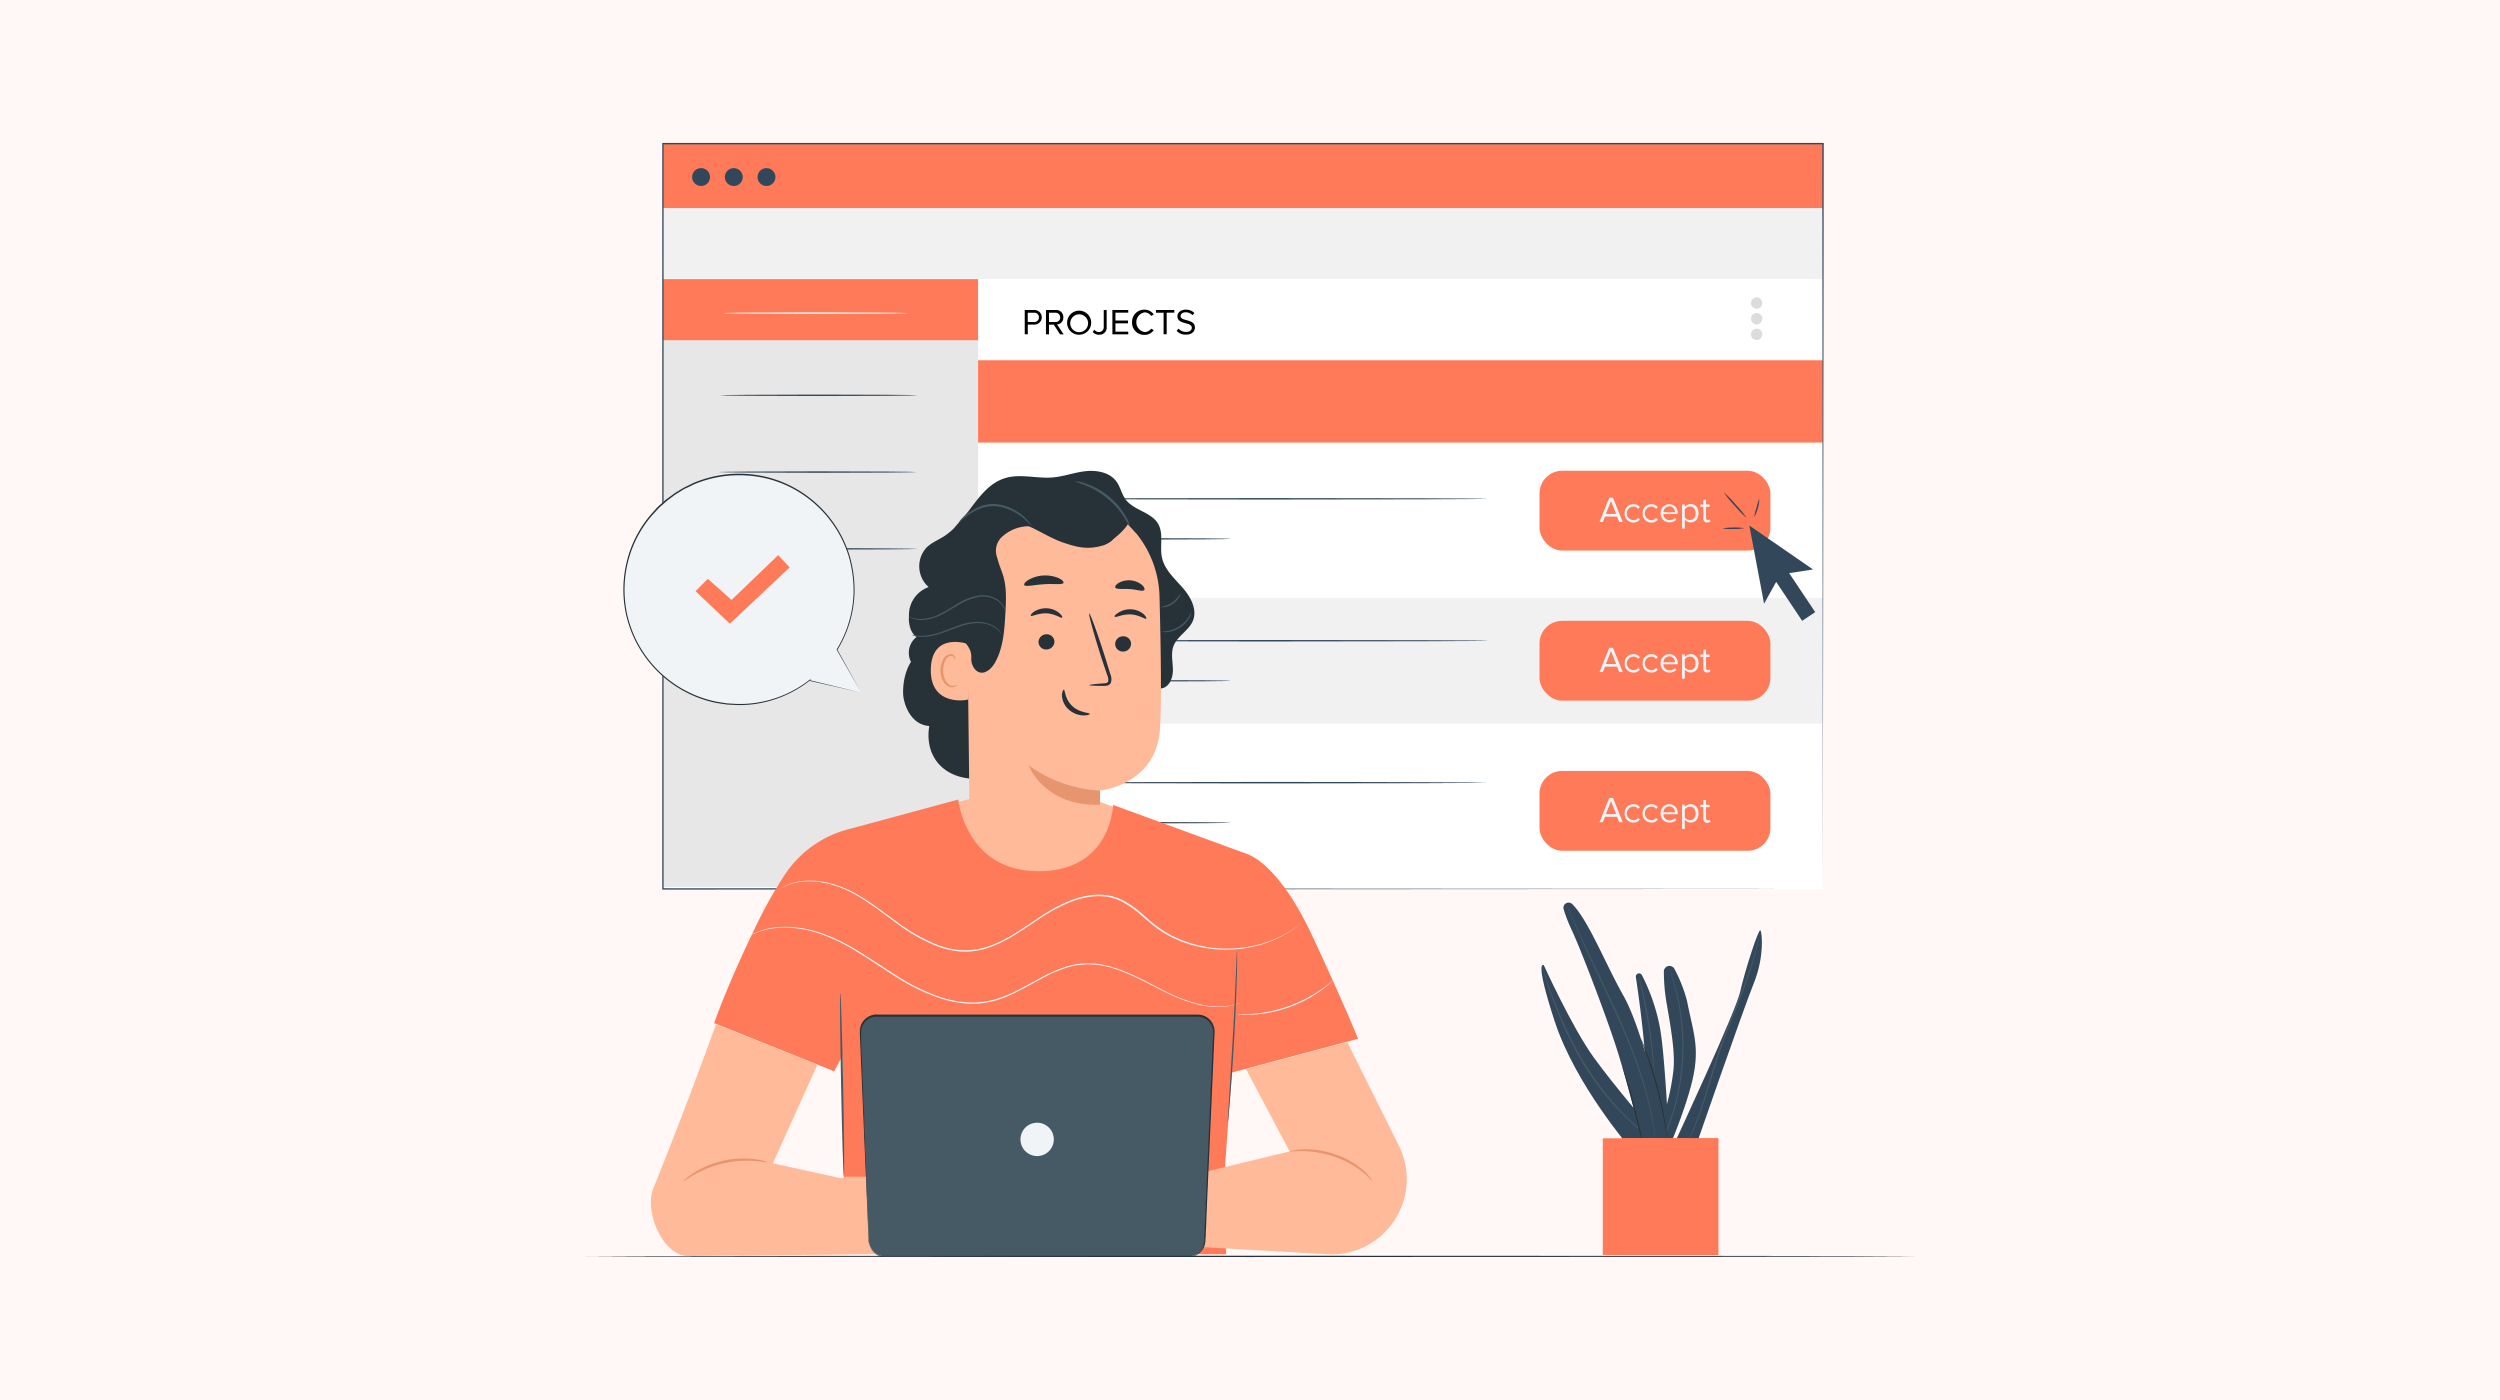<svg id="Layer_1" data-name="Layer 1" xmlns="http://www.w3.org/2000/svg" viewBox="0 0 750 420"><defs><style>.cls-1{fill:#fff8f6;}.cls-2{fill:#fff;}.cls-3{fill:#ff7a59;}.cls-4{fill:#f1f1f1;}.cls-5{fill:#e7e7e7;}.cls-6{fill:#33475b;}.cls-7{fill:#dcdcdc;}.cls-8{fill:#f1f4f6;}.cls-9{fill:#263238;}.cls-10{fill:#455a64;}.cls-11{fill:#ff725e;}.cls-12{fill:#ffba99;}.cls-13{fill:#e7956e;}</style></defs><title>7-reasons-why-hubspot-users-should-use-hubspot-project-management-tool</title><rect class="cls-1" width="750" height="420"/><rect class="cls-2" x="198.89" y="43.41" width="347.98" height="223.3"/><rect class="cls-3" x="293.41" y="108.08" width="253.44" height="24.69"/><rect class="cls-4" x="293.41" y="179.37" width="253.44" height="37.73"/><rect class="cls-5" x="198.89" y="78.7" width="94.53" height="187.37"/><rect class="cls-3" x="198.89" y="83.72" width="94.53" height="18.34"/><path class="cls-6" d="M275.14,118.59c0,.11-13.3.22-29.71.22s-29.72-.11-29.72-.22,13.31-.22,29.72-.22S275.14,118.46,275.14,118.59Z"/><path class="cls-6" d="M275.14,141.62c0,.12-13.3.22-29.71.22s-29.72-.1-29.72-.22,13.31-.22,29.72-.22S275.14,141.51,275.14,141.62Z"/><path class="cls-6" d="M275.14,164.66c0,.13-13.3.22-29.71.22s-29.72-.09-29.72-.22,13.31-.22,29.72-.22S275.14,164.58,275.14,164.66Z"/><path class="cls-6" d="M446.45,149.64c0,.13-29.89.22-66.77.22s-66.76-.09-66.76-.22,29.88-.22,66.76-.22S446.45,149.53,446.45,149.64Z"/><path class="cls-6" d="M369.29,161.66c0,.12-12.68.22-28.36.22s-28.37-.1-28.37-.22,12.67-.22,28.37-.22S369.29,161.53,369.29,161.66Z"/><rect class="cls-3" x="461.85" y="141.23" width="69.27" height="23.94" rx="6.79"/><path class="cls-6" d="M446.45,192.22c0,.13-29.89.22-66.77.22s-66.76-.09-66.76-.22,29.88-.22,66.76-.22S446.45,192.1,446.45,192.22Z"/><path class="cls-6" d="M369.29,204.24c0,.12-12.68.22-28.36.22s-28.37-.1-28.37-.22,12.67-.22,28.37-.22S369.29,204.12,369.29,204.24Z"/><rect class="cls-3" x="461.85" y="186.25" width="69.27" height="23.94" rx="6.79"/><path class="cls-6" d="M446.45,234.8c0,.12-29.89.23-66.77.23s-66.76-.11-66.76-.23,29.88-.22,66.76-.22S446.45,234.72,446.45,234.8Z"/><path class="cls-6" d="M369.29,246.82c0,.11-12.68.21-28.36.21s-28.37-.1-28.37-.21,12.67-.22,28.37-.22S369.29,246.7,369.29,246.82Z"/><rect class="cls-3" x="461.85" y="231.28" width="69.27" height="23.94" rx="6.79"/><rect class="cls-3" x="198.89" y="43.13" width="347.98" height="21.31"/><rect class="cls-4" x="198.89" y="62.42" width="347.98" height="21.31"/><path class="cls-2" d="M272.31,93.93c0,.13-12.4.22-27.68.22s-27.69-.09-27.69-.22,12.4-.22,27.69-.22S272.31,93.82,272.31,93.93Z"/><path class="cls-6" d="M213,53.11a2.68,2.68,0,1,1-2.69-2.67h0A2.66,2.66,0,0,1,213,53.08Z"/><path class="cls-6" d="M222.82,53.11a2.68,2.68,0,1,1-2.69-2.67h0A2.68,2.68,0,0,1,222.82,53.11Z"/><path class="cls-6" d="M232.63,53.11a2.68,2.68,0,1,1-2.69-2.67H230A2.68,2.68,0,0,1,232.63,53.11Z"/><polygon class="cls-6" points="524.8 157.66 529.22 181.11 532.85 174.57 540.65 186.25 544.56 183.63 536.75 171.94 543.91 170.84 524.8 157.66"/><path class="cls-6" d="M523.35,158.42a12.4,12.4,0,0,1-3.33.27,13.34,13.34,0,0,1-3.34-.18,25.68,25.68,0,0,1,6.67-.09Z"/><path class="cls-6" d="M524,155.4a33,33,0,0,1-3.6-3.69,33,33,0,0,1-3.27-4,29.89,29.89,0,0,1,3.6,3.69A28.54,28.54,0,0,1,524,155.4Z"/><path class="cls-6" d="M527.8,149.59a11.55,11.55,0,0,1-1.56,5.56,15.13,15.13,0,0,1,.71-2.8A14.69,14.69,0,0,1,527.8,149.59Z"/><path class="cls-7" d="M528.69,90.9A1.7,1.7,0,1,1,527,89.21h0A1.71,1.71,0,0,1,528.69,90.9Z"/><path class="cls-7" d="M528.69,95.6A1.7,1.7,0,1,1,527,93.91h0A1.71,1.71,0,0,1,528.69,95.6Z"/><path class="cls-7" d="M528.69,100.29A1.7,1.7,0,1,1,527,98.6h0A1.71,1.71,0,0,1,528.69,100.29Z"/><path class="cls-6" d="M546.86,266.72c0-1.42-.06-87.05-.17-223.59l.17.17h-348l.22-.22v223.6l-.2-.21,348,.21-348,.2h-.2v-224H547.12v.17C546.93,179.69,546.86,265.3,546.86,266.72Z"/><g id="freepik--speech-bubble--inject-247"><path class="cls-8" d="M258.38,207.79l-7.31-12.91a34.56,34.56,0,1,0-8.28,9.21h0Z"/><path class="cls-9" d="M258.38,207.79l-15.63-3.57h-.16l.1-.14h0l.16.16a35.09,35.09,0,0,1-7.1,4.28,34.63,34.63,0,0,1-9.46,2.71,32.25,32.25,0,0,1-5.47.27c-.94-.06-1.9-.07-2.87-.16L215,210.9A34.9,34.9,0,0,1,193.5,197a34.46,34.46,0,0,1-5.83-13.34,35.08,35.08,0,0,1,.41-15.36,34,34,0,0,1,7.4-14.19l1.4-1.56a13.72,13.72,0,0,1,1.53-1.43,15.6,15.6,0,0,1,1.56-1.37l1.69-1.23a14.71,14.71,0,0,1,1.69-1.14l1.76-1.06,1.83-.89a16.23,16.23,0,0,1,1.85-.85,35.28,35.28,0,0,1,15.48-2.37,33.92,33.92,0,0,1,14.19,4.22,35,35,0,0,1,16.39,20.17,37.39,37.39,0,0,1,1.51,11.23,34.71,34.71,0,0,1-1.69,9.69A35.55,35.55,0,0,1,251.2,195v-.11l7.23,13L251,194.94v-.11a34.31,34.31,0,0,0,5.07-17,37,37,0,0,0-1.52-11.12,34.7,34.7,0,0,0-16.26-19.91,33.65,33.65,0,0,0-14-4.13A34.83,34.83,0,0,0,208.94,145a15.81,15.81,0,0,0-1.82.85l-1.82.84-1.69,1.05a16,16,0,0,0-1.69,1.12l-1.63,1.23c-.56.4-1,.9-1.55,1.34a14.29,14.29,0,0,0-1.49,1.42l-1.47,1.58a33.63,33.63,0,0,0-7.35,14A34.83,34.83,0,0,0,188,183.6a34.14,34.14,0,0,0,5.75,13.18,34.55,34.55,0,0,0,21.31,13.75L218,211c1,.08,1.91.11,2.84.17a31.71,31.71,0,0,0,5.42-.26,34.55,34.55,0,0,0,9.4-2.64,35.4,35.4,0,0,0,7.07-4.23l.66-.5-.51.66h0l-.07-.18Z"/><polygon class="cls-3" points="208.66 177.35 212.35 173.65 219.47 179.98 233.46 166.53 236.89 170.22 218.95 187.11 208.66 177.35"/></g><g id="freepik--Plant--inject-247"><path class="cls-6" d="M489.29,344.69s-16.6-19.12-22.86-38.23-3.29-16.9-3.29-16.9,8.45,18.59,14.88,27.53,17.86,22.13,17.86,22.13Z"/><path class="cls-6" d="M492.56,292.52a1,1,0,0,0-1.3-.4,1,1,0,0,0-.5,1c1,6.71,3.2,22.46,3.11,32.68-.1,13.27,0,18.4,0,18.4h6.92s-1.24-27.44-2.79-35.8A57.64,57.64,0,0,0,492.56,292.52Z"/><path class="cls-6" d="M496.33,342A73.41,73.41,0,0,0,502,321.35c.57-4.88-.45-11.48-2-20.28a55.06,55.06,0,0,1-.84-9.76,1.7,1.7,0,0,1,1.84-1.53,1.68,1.68,0,0,1,1.25.75,43.9,43.9,0,0,1,3.86,9.76c1.69,8.7,3.57,13,2.12,21.31s-6.8,21-6.8,21Z"/><path class="cls-6" d="M502.55,342.55s18.24-39.18,19.5-45,5.56-19.21,6.07-18.45,1.26,7.83-2,15.92-17.32,48.71-17.32,48.71h-6.23"/><path class="cls-10" d="M494.37,340.8a4.59,4.59,0,0,1-.51-.35c-.32-.25-.85-.6-1.41-1.08a63.05,63.05,0,0,1-4.91-4.33,82.22,82.22,0,0,1-13.22-17,110.61,110.61,0,0,1-9-19.56c-.92-2.6-1.59-4.73-2-6.21-.22-.74-.38-1.32-.49-1.69a3.15,3.15,0,0,1-.13-.61,5.71,5.71,0,0,1,.21.58c.14.43.32,1,.56,1.69.47,1.47,1.18,3.59,2.13,6.17a118.25,118.25,0,0,0,9.11,19.44,86,86,0,0,0,13.08,17c1.95,1.93,3.62,3.38,4.8,4.4.58.5,1.06.85,1.37,1.13A3.25,3.25,0,0,1,494.37,340.8Z"/><path class="cls-10" d="M496.33,322a6.26,6.26,0,0,1-.16-1.14c-.09-.85-.21-1.87-.34-3.15-.29-2.65-.74-6.3-1.38-10.32s-1.37-7.6-1.93-10.24l-.66-3.08a7.5,7.5,0,0,1-.21-1.15A8,8,0,0,1,492,294c.2.72.47,1.77.78,3.06.63,2.6,1.39,6.21,2,10.24s1.06,7.69,1.28,10.36c.11,1.32.17,2.4.21,3.15A5.9,5.9,0,0,1,496.33,322Z"/><path class="cls-10" d="M500.6,290.21a2.41,2.41,0,0,1,.21.5c.15.36.32.85.55,1.45s.52,1.42.78,2.34.63,2,.89,3.13c.14.59.29,1.2.45,1.84s.27,1.32.4,2c.3,1.39.48,2.9.7,4.48a70.73,70.73,0,0,1,.44,10.39,74.57,74.57,0,0,1-1.17,10.33c-.34,1.56-.63,3.05-1,4.42-.19.68-.34,1.35-.54,2l-.59,1.8c-.34,1.16-.77,2.17-1.1,3.07a23.11,23.11,0,0,1-.95,2.27l-.65,1.42c-.07.16-.16.32-.25.48a2.47,2.47,0,0,1,.18-.52c.14-.36.34-.84.58-1.44a21,21,0,0,0,.85-2.29c.27-.9.72-1.91,1-3.07L502,333c.2-.64.34-1.3.53-2,.38-1.36.66-2.85,1-4.4a77.15,77.15,0,0,0,1.14-10.28,75.67,75.67,0,0,0-.41-10.32c-.21-1.58-.38-3.08-.66-4.47-.13-.69-.23-1.37-.38-2s-.28-1.26-.42-1.84c-.24-1.18-.58-2.21-.84-3.14s-.5-1.69-.72-2.35-.36-1.1-.48-1.47A2.4,2.4,0,0,1,500.6,290.21Z"/><path class="cls-10" d="M527.91,279.89a.54.54,0,0,1,0,.18l-.08.51c-.08.45-.18,1.11-.36,1.95-.35,1.69-.94,4.12-1.85,7.06S523.46,296,522,299.77s-3.18,7.93-4.8,12.32-2.91,8.68-4.1,12.58-2.3,7.38-3.38,10.27a68.24,68.24,0,0,1-2.88,6.7c-.37.77-.71,1.35-.92,1.75l-.25.44a.57.57,0,0,1-.11.16.36.36,0,0,1,.07-.17c.07-.11.13-.28.22-.47.2-.4.51-1,.85-1.78.73-1.56,1.69-3.84,2.75-6.76s2.14-6.38,3.3-10.29,2.43-8.19,4.08-12.59,3.34-8.54,4.83-12.32,2.76-7.22,3.7-10.14,1.57-5.33,2-7c.19-.84.32-1.49.43-1.92a4.7,4.7,0,0,1,.12-.51A.38.38,0,0,1,527.91,279.89Z"/><path class="cls-6" d="M471.69,271.24a1.58,1.58,0,0,0-2.22,0,1.59,1.59,0,0,0-.37,1.57,46.7,46.7,0,0,0,2.29,5.92c2.54,5.32,9.88,24.44,13.32,34.93s8.3,30.05,8.3,30.05l7.36-1.19s-6.76-32.17-13.31-43.76C481.77,289.47,476.49,276,471.69,271.24Z"/><path class="cls-9" d="M486.76,320.23a4.11,4.11,0,0,1,.38.89c.22.57.51,1.42.84,2.47.68,2.09,1.52,5.07,2.35,8.29s1.53,6.22,2,8.37c.21,1,.4,1.87.54,2.54a4.3,4.3,0,0,1,.16.94,4.76,4.76,0,0,1-.3-.9c-.19-.68-.4-1.52-.68-2.54L490,332c-.82-3.22-1.62-6.18-2.23-8.31l-.72-2.53A4.36,4.36,0,0,1,486.76,320.23Z"/><path class="cls-10" d="M496.71,343.15a.67.67,0,0,1,0-.2,1.66,1.66,0,0,0-.08-.58c-.08-.5-.15-1.27-.3-2.23-.27-1.93-.76-4.71-1.54-8.11a117.46,117.46,0,0,0-3.45-11.77c-1.51-4.35-3.38-9.06-5.55-13.94-4.33-9.74-8.66-18.38-11.5-24.76-1.43-3.19-2.53-5.79-3.28-7.61-.37-.9-.64-1.61-.84-2.09l-.2-.55c-.05-.12-.07-.19-.06-.19l.09.18.24.53.89,2.06c.78,1.79,1.93,4.38,3.38,7.55,2.9,6.35,7.26,15,11.61,24.73,2.14,4.87,4,9.61,5.52,14A108.35,108.35,0,0,1,495,332c.76,3.42,1.2,6.22,1.43,8.16.14,1,.18,1.69.23,2.24v.6A.3.3,0,0,0,496.71,343.15Z"/><path class="cls-9" d="M500.37,342.55a8.36,8.36,0,0,1-.24-1.23c-.15-.85-.35-2-.58-3.38-.5-2.85-1.28-6.77-2.4-11.05s-2.34-8.09-3.29-10.83l-1.19-3.23a7.27,7.27,0,0,1-.38-1.2,9.81,9.81,0,0,1,.53,1.14c.31.75.76,1.83,1.27,3.19a111,111,0,0,1,3.38,10.82c.95,3.66,1.71,7.37,2.29,11.1.21,1.44.37,2.61.44,3.38A7,7,0,0,1,500.37,342.55Z"/><rect class="cls-11" x="486.75" y="341.49" width="28.73" height="35"/><rect class="cls-3" x="486.75" y="341.49" width="28.73" height="35"/><rect class="cls-3" x="480.83" y="341.49" width="25.49" height="35"/></g><g id="freepik--Character--inject-247"><polygon class="cls-12" points="339.83 244.19 329.9 240.53 291.9 239.4 283.08 241.8 284.24 263.3 304.18 276.01 323.52 275.63 335.68 264.55 338.38 253.57 339.83 244.19"/><path class="cls-3" d="M227.12,277.11a128.53,128.53,0,0,1,8-14.2,32.81,32.81,0,0,1,20.47-14.41l31.88-8.64s2.17,21.5,24.09,21.5,22.37-19.88,22.37-19.88L374,256.15c1.27.49,9.83,3.46,19.78,24.81,9.48,20.3,13.63,30.67,13.63,30.67l-37.87,10.14-2.53,35,.84,19.52L252.54,376l.64-22.32-.52-36.83-2.41,4.55-36-14.45S217.78,296.34,227.12,277.11Z"/><path class="cls-10" d="M252.09,297.78c-.17,0-.06,12.36.23,27.6s.67,27.6.85,27.59.07-12.36-.23-27.6S252.26,297.77,252.09,297.78Z"/><path class="cls-8" d="M391,276.36l-.33.3-1,.84a15.09,15.09,0,0,1-1.69,1.29l-1.14.75-.63.41-.71.38a27.61,27.61,0,0,1-3.27,1.62,37.05,37.05,0,0,1-4.09,1.5,38.7,38.7,0,0,1-10.48,1.45,36.89,36.89,0,0,1-12.61-2.22c-.28-.1-.56-.18-.85-.29l-.8-.36-1.62-.73c-.54-.25-1.06-.58-1.59-.85a12.69,12.69,0,0,1-1.59-.93c-1-.72-2.07-1.38-3-2.2s-2-1.64-2.94-2.48a29.61,29.61,0,0,0-6.44-4.54,16.3,16.3,0,0,0-3.85-1.23,17.74,17.74,0,0,0-4.12-.17,25.73,25.73,0,0,0-8.21,2.18,50.12,50.12,0,0,0-7.71,4.22c-5,3.28-9.73,6.82-15.11,8.77A21.33,21.33,0,0,1,285,285a28,28,0,0,1-3.8-1.11,52.41,52.41,0,0,1-12.76-7.33c-3.73-2.73-7.12-5.35-10.48-7.36a32.68,32.68,0,0,0-9.64-4.13,22.6,22.6,0,0,0-7.9-.54,15.88,15.88,0,0,0-4.83,1.31,12.63,12.63,0,0,0-1.17.57l-.41.2a3,3,0,0,1,.38-.24,8.11,8.11,0,0,1,1.17-.61,15.52,15.52,0,0,1,4.85-1.4,22.68,22.68,0,0,1,8,.47,33,33,0,0,1,9.75,4.1c3.38,2,6.76,4.63,10.53,7.34a53,53,0,0,0,12.68,7.25,27.21,27.21,0,0,0,3.75,1.08,19.87,19.87,0,0,0,4,.47,21.47,21.47,0,0,0,8.05-1.39c5.29-1.92,10-5.43,15-8.72a50.31,50.31,0,0,1,7.77-4.3,26,26,0,0,1,8.34-2.21,18.17,18.17,0,0,1,4.23.19,16.07,16.07,0,0,1,4,1.27,29.22,29.22,0,0,1,6.53,4.61c1,.84,1.94,1.69,2.91,2.48s2,1.47,3,2.18c.5.36,1.05.61,1.57.93a14.74,14.74,0,0,0,1.57.84l1.6.72.8.36a7.55,7.55,0,0,0,.84.29,36.45,36.45,0,0,0,12.48,2.27,39.31,39.31,0,0,0,10.41-1.37,37.24,37.24,0,0,0,4.07-1.46,28.05,28.05,0,0,0,3.27-1.57l.71-.37.64-.41,1.12-.73a18.8,18.8,0,0,0,1.69-1.24l1-.81Z"/><path class="cls-8" d="M372.87,300.52a2.48,2.48,0,0,1-.37.17l-1.12.47a19.21,19.21,0,0,1-4.57.92,25.51,25.51,0,0,1-7.33-.71,47.51,47.51,0,0,1-9.16-3.38c-3.27-1.55-6.71-3.5-10.58-5.25s-8.17-3.38-12.93-3.43a21.66,21.66,0,0,0-7.14,1.1,42.15,42.15,0,0,0-6.95,3.06c-2.3,1.2-4.58,2.53-7,3.76a37.45,37.45,0,0,1-7.61,3.08,24.67,24.67,0,0,1-8.16.75,34,34,0,0,1-7.8-1.55A60,60,0,0,1,268.72,293c-4.05-2.54-7.78-5.14-11.4-7.34a58.27,58.27,0,0,0-10.51-5.25c-6.76-2.47-12.84-2.49-16.74-1.56a22.65,22.65,0,0,0-4.38,1.5l-1.07.56-.37.17.35-.22,1.06-.6a22,22,0,0,1,4.38-1.58c3.91-1,10-1,16.9,1.44a57.46,57.46,0,0,1,10.6,5.25c3.64,2.2,7.38,4.78,11.42,7.31a60.09,60.09,0,0,0,13.38,6.53,33.44,33.44,0,0,0,7.68,1.48,24.52,24.52,0,0,0,8-.75,37.41,37.41,0,0,0,7.5-3c2.38-1.22,4.67-2.53,7-3.76a44.48,44.48,0,0,1,7-3.07A22,22,0,0,1,326.8,289c4.85.1,9.23,1.75,13.08,3.5s7.31,3.74,10.56,5.31a48.38,48.38,0,0,0,9.08,3.38,25,25,0,0,0,7.26.77,19.62,19.62,0,0,0,4.55-.84l1.13-.42Z"/><path class="cls-8" d="M399.9,294.07a5.69,5.69,0,0,1-.85.85c-.28.27-.64.59-1.09.95s-.92.76-1.5,1.17a38.93,38.93,0,0,1-15.68,6.75,35.47,35.47,0,0,1-4.93.59c-.71.05-1.36,0-1.91.05a7.82,7.82,0,0,1-1.45-.05,7.1,7.1,0,0,1-1.22-.11,5,5,0,0,1,1.22,0h1.44a10.9,10.9,0,0,0,1.89-.11,42.59,42.59,0,0,0,4.89-.68,45.19,45.19,0,0,0,5.82-1.61,46.69,46.69,0,0,0,5.52-2.43,41,41,0,0,0,4.22-2.54c.59-.38,1.08-.78,1.53-1.11l1.13-.85A10,10,0,0,1,399.9,294.07Z"/><path class="cls-9" d="M273.3,198.57s-2.41,3.29-2.37,9.23c0,3.19,2.19,9.65,7.85,10-1.5,9.11,4.32,15.84,14,15.85s20.81-16.64,29.8-20.28l26.1-6.9c2.3-.53,3.24-3.33,3.19-5.68s-.64-4.8.19-7c1.14-3,4.64-4.63,5.83-7.61,1.36-3.38-.74-7.19-3.17-9.94s-5.37-5.38-6.14-9c-.71-3.31.56-7-1.09-10-2-3.62-7.34-4.07-9.81-7.41-1.19-1.62-1.56-3.72-2.74-5.36-2-2.77-5.92-3.49-9.3-3.11S319,143,315.58,143.25c-4.69.33-9.53-1.18-14,.17-5,1.51-8,5.92-11.2,10.15l-4.23,4.94a18.17,18.17,0,0,1-2.8,2.29c-1.77,1.15-3.79,1.94-5.31,3.38a8.3,8.3,0,0,0,.33,11.73h0a2.39,2.39,0,0,0,.23.22,8.85,8.85,0,0,0-5.91,8.71s-.47,4.33,2.27,6.26A6,6,0,0,0,273.3,198.57Z"/><path class="cls-9" d="M290.79,207.41c-2.16-6.63-4.28-13.3-5.26-20.19s-.78-14.07,1.69-20.6c.37-1,3.51-7.6,4.55-7.53.76.08-1.18,6.27-.8,6.92,3.63,6.22,4.61,13.7,4,20.88a95.22,95.22,0,0,1-4.17,20.52"/><path class="cls-12" d="M309.42,259.37c-10.79-.22-18.59-17.92-18.59-17.92l-.7-60.6c-.58-17.46,9.11-32.33,26.57-32.41l1.61.08a31.22,31.22,0,0,1,29.54,30.32c.4,15.13.67,31.85.13,39.93-1.1,16.72-18,18.42-18,18.42s-.1,3.88-.15,8.8C329.72,257,313.77,259.75,309.42,259.37Z"/><path class="cls-13" d="M330,237.19a40.37,40.37,0,0,1-21.44-7.61S313.2,242,330,241.41Z"/><path class="cls-9" d="M339.32,193.18a2.39,2.39,0,0,1-2.43,2.29,2.29,2.29,0,0,1-2.34-2.23v-.06a2.36,2.36,0,0,1,2.42-2.29,2.28,2.28,0,0,1,2.35,2.21v.08Z"/><path class="cls-9" d="M343.88,185.6c-.32.29-2.06-1.15-4.63-1.27s-4.52,1-4.78.72.2-.7,1.06-1.25a6.46,6.46,0,0,1,3.85-1,6.27,6.27,0,0,1,3.65,1.39C343.79,184.86,344,185.47,343.88,185.6Z"/><path class="cls-9" d="M316.33,192.57a2.4,2.4,0,0,1-2.43,2.28,2.29,2.29,0,0,1-2.35-2.23h0v-.05a2.4,2.4,0,0,1,2.43-2.29,2.29,2.29,0,0,1,2.35,2.24Z"/><path class="cls-9" d="M318.64,185.28c-.31.3-2.05-1.14-4.62-1.27s-4.53,1.06-4.79.73c-.13-.15.2-.69,1-1.25a6.64,6.64,0,0,1,3.86-1,6.22,6.22,0,0,1,3.66,1.4C318.58,184.57,318.79,185.16,318.64,185.28Z"/><path class="cls-9" d="M326.8,205.53c0-.14,1.61-.33,4.23-.52.67,0,1.29-.14,1.43-.58a3.38,3.38,0,0,0-.34-2l-1.69-5.07c-2.32-7.26-3.95-13.21-3.66-13.31s2.41,5.72,4.72,13c.56,1.79,1.09,3.49,1.59,5.13a3.76,3.76,0,0,1,.21,2.6,1.61,1.61,0,0,1-1.14.89,4.21,4.21,0,0,1-1.12.1C328.42,205.76,326.8,205.68,326.8,205.53Z"/><path class="cls-9" d="M319.14,206.91c.42,0,.28,2.79,2.53,4.89s5.27,2,5.27,2.36c0,.18-.69.51-1.94.47a6.91,6.91,0,0,1-4.42-1.81,6.07,6.07,0,0,1-2-4.09C318.58,207.56,319,206.88,319.14,206.91Z"/><path class="cls-9" d="M319.05,174.85c-.28.68-2.83.21-5.87.42s-5.52.84-5.91.24c-.17-.31.3-.94,1.31-1.57a10.32,10.32,0,0,1,9-.51C318.66,173.94,319.18,174.52,319.05,174.85Z"/><path class="cls-9" d="M343.28,177c-.49.56-2.23-.14-4.36-.28s-3.95.18-4.33-.45c-.17-.31.14-.85,1-1.39a6.31,6.31,0,0,1,7,.59C343.28,176.1,343.49,176.72,343.28,177Z"/><path class="cls-12" d="M290.8,193.31c-.28-.13-11.31-4-11.56,7.45s11.3,9.33,11.33,9S290.8,193.31,290.8,193.31Z"/><path class="cls-13" d="M287.17,205.35c-.05,0-.2.13-.55.27a1.93,1.93,0,0,1-1.49,0c-1.2-.47-2.18-2.41-2.19-4.47a6.54,6.54,0,0,1,.62-2.85,2.33,2.33,0,0,1,1.54-1.5,1,1,0,0,1,1.16.58c.15.32.07.55.13.56s.25-.18.17-.66a1.24,1.24,0,0,0-.44-.72,1.54,1.54,0,0,0-1.09-.33,2.87,2.87,0,0,0-2.13,1.7,6.74,6.74,0,0,0-.76,3.17c0,2.32,1.16,4.5,2.81,5a2.12,2.12,0,0,0,1.83-.26C287.14,205.62,287.2,205.36,287.17,205.35Z"/><path class="cls-9" d="M340.66,159.77c1.86-1-3.63-7.08-8.16-9.2-6.85-3.22-17.34-5.28-23.71-3.55-7.68,2.06-14.07,5.78-18,12.67s-5.48,15-5.36,22.95a13.31,13.31,0,0,0,1.53,7c1.56,2.54,4.61,4.18,4.43,7.68a4.78,4.78,0,0,0,1.15,3.51c2.07,2.26,4.66.19,5.87-1.89,2.58-4.46,2.92-9.81,3.21-15,.2-3.65.4-7.38-.58-10.91-.54-1.91-1.42-3.73-1.85-5.67a5.7,5.7,0,0,1,1.8-6.64,11.91,11.91,0,0,1,11.88-2.1c6.42,2.35,17.4,5.91,20.28,3.76,4.18-3.1,5.2-5.14,5.2-5.14Z"/><path class="cls-9" d="M309.4,145.46c6.33-2,13.53-1.82,19.35,1.31,3.11,1.69,5.91,4.29,6.81,7.7s-.59,7.61-3.87,8.85l-.23.14c-4.91,1.58-8.08.85-12.93-.84-4.08-1.48-7.7-4.06-11.79-5.51a23.34,23.34,0,0,0-13.62-.57A38,38,0,0,1,309.4,145.46Z"/><path class="cls-10" d="M287.62,156.79c.1.09,1-1,2.88-2.3a16.29,16.29,0,0,1,3.47-1.85,10.66,10.66,0,0,1,4.67-.79,15.6,15.6,0,0,1,8,3.3c1.78,1.4,2.6,2.58,2.71,2.53s-.13-.35-.5-.84a12.57,12.57,0,0,0-1.86-2,14.76,14.76,0,0,0-8.27-3.64,10.73,10.73,0,0,0-5,.88,16.06,16.06,0,0,0-3.53,2.08A8.07,8.07,0,0,0,287.62,156.79Z"/><path class="cls-10" d="M322.53,144.42q1.49.65,3,1.14a24.93,24.93,0,0,1,11.76,9.72A29.53,29.53,0,0,0,339,158a9.08,9.08,0,0,0-1.24-3,21.73,21.73,0,0,0-12-9.91A8.93,8.93,0,0,0,322.53,144.42Z"/><path class="cls-10" d="M272.78,185a10,10,0,0,0,1.2.41,9.23,9.23,0,0,0,3.39.22,14.18,14.18,0,0,0,4.84-1.57c1.73-.85,3.5-2.07,5.47-3.18a16.55,16.55,0,0,1,6-2.22,8,8,0,0,1,5.12.92,6.08,6.08,0,0,1,2.46,2.54,4.86,4.86,0,0,1,.33.9c0,.22.06.33,0,.33a9.88,9.88,0,0,0-.52-1.15,6.11,6.11,0,0,0-2.46-2.32,7.67,7.67,0,0,0-4.91-.79,16.76,16.76,0,0,0-5.83,2.19c-1.95,1.11-3.74,2.3-5.51,3.16a13.91,13.91,0,0,1-5,1.53,8.48,8.48,0,0,1-3.5-.38,5.28,5.28,0,0,1-.84-.38A1.76,1.76,0,0,1,272.78,185Z"/><path class="cls-10" d="M273.55,190.43a13.72,13.72,0,0,0,4.14.25,20,20,0,0,0,4.39-1c1.62-.54,3.38-1.28,5.23-1.94a18.52,18.52,0,0,1,5.5-1.18,10.64,10.64,0,0,1,4.52.85,7,7,0,0,1,2.53,1.83,3.28,3.28,0,0,1,.48.69c.11.16.15.26.13.27s-.24-.33-.73-.85a7.49,7.49,0,0,0-2.54-1.69,10.56,10.56,0,0,0-4.38-.73,18.94,18.94,0,0,0-5.36,1.2c-1.86.65-3.6,1.37-5.25,1.9a19.2,19.2,0,0,1-4.49,1,11.36,11.36,0,0,1-3.08-.18,6.32,6.32,0,0,1-.85-.24C273.64,190.49,273.55,190.45,273.55,190.43Z"/><path class="cls-10" d="M354.16,178.1a2.25,2.25,0,0,1-.4,1.06,6.36,6.36,0,0,1-4.49,3,2.16,2.16,0,0,1-1.13-.06,10.7,10.7,0,0,0,3.46-1.28A11.21,11.21,0,0,0,354.16,178.1Z"/><path class="cls-10" d="M357.38,183.79a3.84,3.84,0,0,1-.59,1.57A8.54,8.54,0,0,1,354,188.3a8.44,8.44,0,0,1-3.85,1.32,4,4,0,0,1-1.69-.12c0-.08.64,0,1.64-.19a9.76,9.76,0,0,0,3.65-1.38,9.64,9.64,0,0,0,2.78-2.73A15.46,15.46,0,0,1,357.38,183.79Z"/><path class="cls-12" d="M404.17,312.61l15.45,31A22.45,22.45,0,0,1,422,354.82h0a22.63,22.63,0,0,1-22.59,21.52l-44.32-2.54-1.94-20.22,33.73-8.15-13.07-24.7Z"/><path class="cls-13" d="M386.85,345.43c0,.14,1.53-.12,4-.1A30.7,30.7,0,0,1,400.2,347a28.3,28.3,0,0,1,8.37,4.44c1.92,1.52,2.82,2.77,2.93,2.68s-.16-.36-.56-.94a15.68,15.68,0,0,0-2-2.15,25.21,25.21,0,0,0-8.45-4.75,26.78,26.78,0,0,0-9.6-1.47,17.1,17.1,0,0,0-2.94.35A3,3,0,0,0,386.85,345.43Z"/><path class="cls-12" d="M214.81,307.27s-8.33,23.27-18.77,49.15a11.12,11.12,0,0,0-.5,1.61c-1.58,7,3.75,18.78,10.92,18.78l60-.59V356.6l-34.6-7.6,13.35-29.58Z"/><path class="cls-13" d="M205,354.38c.08.1,1.27-.84,3.38-2a31.46,31.46,0,0,1,18-4.08c2.4.19,3.87.52,3.91.39a3.26,3.26,0,0,0-1-.37,19.67,19.67,0,0,0-2.85-.56,27.71,27.71,0,0,0-18.37,4.16,19.8,19.8,0,0,0-2.33,1.73C205.18,354.07,204.91,354.34,205,354.38Z"/><path class="cls-12" d="M361.79,352.37h-8.67s-19.59-7.07-23.61-6.4c-3.63.61-16.9,9.43-19.51,11.17a1.72,1.72,0,0,0-.62.81h0a2.84,2.84,0,0,0,1.58,3.61l.28.12-.12.4a4.46,4.46,0,0,0-.2,1.58,1.92,1.92,0,0,0,3.55.85l-.49.88a2.06,2.06,0,0,0-.28,1.19v.81a2.18,2.18,0,0,0,1.5,1.95h0a2.19,2.19,0,0,0,2.28-.6c1.69-1.85,5.32-5.56,7.78-6a57.79,57.79,0,0,1,8-.4,2.71,2.71,0,0,1,2.53,1.74h0c-1.46.1-11.63,5.41-15.21,7.31a3.86,3.86,0,0,0-2.09,2.9c-.13,1.12.43,2.3,2.67,1.78C326,375,334.63,371,334.63,371s4.44-1.28,7.32.76c4.05,2.85,5.91,3.9,9.37,2.75a29.56,29.56,0,0,0,6-2.81l6.85-.68S370.65,354.85,361.79,352.37Z"/><path class="cls-13" d="M335.94,355.67c0,.08-1.39-.36-3.68-.5a19,19,0,0,0-15.83,6.76c-1.47,1.76-2.11,3.05-2.18,3a5.88,5.88,0,0,1,.44-.91,17.31,17.31,0,0,1,1.54-2.26,18.41,18.41,0,0,1,16.06-6.86,16.59,16.59,0,0,1,2.7.47A3.89,3.89,0,0,1,335.94,355.67Z"/><path class="cls-13" d="M333.86,350.92a15.53,15.53,0,0,0-3.83-.66,16.75,16.75,0,0,0-8.9,2.53,35.72,35.72,0,0,0-7.18,6.08L312,361a8.61,8.61,0,0,1-.74.74,5.26,5.26,0,0,1,.64-.85c.43-.52,1.06-1.27,1.88-2.17a32.75,32.75,0,0,1,7.18-6.21,16.37,16.37,0,0,1,9.11-2.47,11.47,11.47,0,0,1,2.84.52,6.52,6.52,0,0,1,.73.29C333.79,350.87,333.87,350.91,333.86,350.92Z"/><path class="cls-12" d="M253.76,353h8.67S282,345.91,286,346.58c3.63.62,16.91,9.43,19.51,11.18a1.63,1.63,0,0,1,.63.85h0a2.85,2.85,0,0,1-1.59,3.61l-.27.11.11.4a4.71,4.71,0,0,1,.21,1.58,1.92,1.92,0,0,1-3.56.85l.5.88a2.29,2.29,0,0,1,.28,1.2l-.05.84a2.17,2.17,0,0,1-1.5,1.95h0a2.15,2.15,0,0,1-2.27-.6c-1.69-1.85-5.33-5.56-7.79-6a57.79,57.79,0,0,0-8-.41,2.76,2.76,0,0,0-2.54,1.74h0c1.46.11,11.64,5.41,15.21,7.31A3.85,3.85,0,0,1,297,375c.14,1.13-.43,2.31-2.66,1.79-4.79-1.12-13.4-5.07-13.4-5.07s-4.43-1.26-7.32.76c-4,2.86-5.91,3.91-9.37,2.75a29,29,0,0,1-6-2.81l-6.85-.67S244.9,355.46,253.76,353Z"/><path class="cls-13" d="M279.61,356.29c0,.08,1.4-.36,3.68-.51a19,19,0,0,1,15.83,6.76,32.55,32.55,0,0,1,2.18,3,5,5,0,0,0-.44-.9,15.89,15.89,0,0,0-1.54-2.27,18.41,18.41,0,0,0-16.06-6.85,15.39,15.39,0,0,0-2.7.46A3.92,3.92,0,0,0,279.61,356.29Z"/><path class="cls-13" d="M281.69,351.53a16.09,16.09,0,0,1,3.83-.66,16.61,16.61,0,0,1,8.91,2.53,35.61,35.61,0,0,1,7.17,6.07l2,2.09a6.64,6.64,0,0,0,.76.74,6,6,0,0,0-.65-.85c-.43-.52-1.06-1.26-1.88-2.17a33.3,33.3,0,0,0-7.18-6.21,16.37,16.37,0,0,0-9.11-2.47,11,11,0,0,0-2.84.53,6.46,6.46,0,0,0-.73.28C281.76,351.47,281.68,351.52,281.69,351.53Z"/><path class="cls-10" d="M265.49,376.89h91.12a4.82,4.82,0,0,0,4.83-4.62l2.74-62.69a4.84,4.84,0,0,0-4.6-5.06H263a4.84,4.84,0,0,0-4.84,4.83v.2l2.54,62.69A4.82,4.82,0,0,0,265.49,376.89Z"/><path class="cls-9" d="M265.49,376.89h-.22a3.79,3.79,0,0,1-.67-.06,4.77,4.77,0,0,1-2.33-1.11,5,5,0,0,1-1.69-3.79c-.07-1.69-.16-3.6-.25-5.76-.37-8.69-.91-21.25-1.57-36.75-.16-3.89-.34-7.94-.51-12.18q-.13-3.18-.27-6.48a15.87,15.87,0,0,1,0-1.69,5,5,0,0,1,.39-1.69,5.07,5.07,0,0,1,4.06-3c.61-.05,1.17,0,1.76,0h94.73a5.52,5.52,0,0,1,2.24.35,5,5,0,0,1,3,3.26,5.85,5.85,0,0,1,.19,2.24l-.1,2.18c-.06,1.45-.12,2.9-.19,4.34q-.37,8.64-.74,17c-.49,11.16-1,21.93-1.42,32.19,0,1.29-.11,2.54-.17,3.82a13.22,13.22,0,0,1-.09,1.89,6.86,6.86,0,0,1-.24,1.91A5.13,5.13,0,0,1,359,376.5a4.86,4.86,0,0,1-1.82.58,14.28,14.28,0,0,1-1.85,0H315.77L279,377h0l36.79-.08h41.36a4.6,4.6,0,0,0,3.88-3.24,6.16,6.16,0,0,0,.23-1.81c0-.63.06-1.26.09-1.9,0-1.26.11-2.53.16-3.82q.67-15.39,1.39-32.19.36-8.37.74-17c.07-1.44.12-2.89.19-4.34l.09-2.18a5.32,5.32,0,0,0-.16-2.1,4.66,4.66,0,0,0-2.76-3,5.31,5.31,0,0,0-2.09-.31H262.46a4.67,4.67,0,0,0-4.14,4.35V311c.08,2.2.17,4.36.25,6.47q.26,6.34.48,12.18c.61,15.52,1.09,28.08,1.43,36.76q.12,3.27.22,5.77a4.85,4.85,0,0,0,3.9,4.86A3.39,3.39,0,0,1,265.49,376.89Z"/><path class="cls-8" d="M306.14,341.82a5,5,0,1,0,5-5A5,5,0,0,0,306.14,341.82Z"/><path class="cls-10" d="M371.14,285.29a2.35,2.35,0,0,1,0,.53v1.5c0,1.3,0,3.19-.09,5.52-.12,4.66-.37,11.1-.76,18.2s-.85,13.52-1.23,18.17c-.19,2.29-.35,4.14-.46,5.51-.07.6-.12,1.09-.17,1.48a1.89,1.89,0,0,1-.08.53,2.35,2.35,0,0,1,0-.53,12.55,12.55,0,0,1,.07-1.5c.08-1.35.19-3.22.34-5.51.27-4.7.66-11.11,1.09-18.18s.69-13.52.88-18.18c.1-2.29.18-4.16.24-5.52l.08-1.49A2.35,2.35,0,0,1,371.14,285.29Z"/></g><g id="freepik--Desk--inject-247"><path class="cls-9" d="M574.46,376.91c0,.11-89.3.2-199.45.2s-199.47-.09-199.47-.2,89.29-.19,199.47-.19S574.46,376.79,574.46,376.91Z"/></g><path d="M307.42,100.29V93h2.92a2.19,2.19,0,1,1,0,4.38h-2v2.89Zm4.26-5.08a1.35,1.35,0,0,0-1.45-1.38h-1.91V96.6h1.91A1.36,1.36,0,0,0,311.68,95.21Z"/><path d="M318,100.29l-1.85-2.89h-1.45v2.89h-.91V93h2.92A2.12,2.12,0,0,1,319,95.21a2,2,0,0,1-1.89,2.12l2,3Zm.05-5.08a1.35,1.35,0,0,0-1.45-1.38h-1.9v2.78h1.9A1.36,1.36,0,0,0,318.07,95.21Z"/><path d="M320.14,96.66a3.61,3.61,0,1,1,3.6,3.76A3.54,3.54,0,0,1,320.14,96.66Zm6.27,0a2.68,2.68,0,1,0-2.67,3A2.69,2.69,0,0,0,326.41,96.66Z"/><path d="M327.82,99.58l.47-.68a1.72,1.72,0,0,0,1.37.71,1.41,1.41,0,0,0,1.46-1.52V93H332V98.1a2.14,2.14,0,0,1-2.31,2.32A2.33,2.33,0,0,1,327.82,99.58Z"/><path d="M333.72,100.29V93h4.76v.81h-3.85v2.34h3.78V97h-3.78v2.5h3.85v.81Z"/><path d="M339.62,96.66a3.64,3.64,0,0,1,3.74-3.76,3.25,3.25,0,0,1,2.76,1.44l-.77.43a2.44,2.44,0,0,0-2-1.06,3,3,0,0,0,0,5.9,2.41,2.41,0,0,0,2-1l.78.42a3.28,3.28,0,0,1-2.77,1.44A3.64,3.64,0,0,1,339.62,96.66Z"/><path d="M349.08,100.29V93.83h-2.3V93h5.51v.81H350v6.46Z"/><path d="M353,99.27l.54-.69a3.08,3.08,0,0,0,2.29,1c1.29,0,1.71-.69,1.71-1.25,0-1.87-4.31-.84-4.31-3.43,0-1.2,1.07-2,2.5-2a3.43,3.43,0,0,1,2.58,1l-.55.66a2.76,2.76,0,0,0-2.1-.87c-.87,0-1.49.47-1.49,1.16,0,1.63,4.3.69,4.3,3.41,0,1-.72,2.13-2.68,2.13A3.62,3.62,0,0,1,353,99.27Z"/><path class="cls-8" d="M485.76,156.6l-.65-1.61H481.5l-.65,1.61h-1l2.92-7.27h1.12l2.93,7.27Zm-2.46-6.33-1.54,3.91h3.08Z"/><path class="cls-8" d="M487.4,154a2.59,2.59,0,0,1,2.62-2.75,2.25,2.25,0,0,1,1.93.91l-.54.5a1.56,1.56,0,0,0-1.34-.68,2,2,0,0,0,0,4.06,1.59,1.59,0,0,0,1.34-.69l.54.51a2.25,2.25,0,0,1-1.93.91A2.6,2.6,0,0,1,487.4,154Z"/><path class="cls-8" d="M492.79,154a2.59,2.59,0,0,1,2.62-2.75,2.25,2.25,0,0,1,1.93.91l-.54.5a1.56,1.56,0,0,0-1.34-.68,2,2,0,0,0,0,4.06,1.59,1.59,0,0,0,1.34-.69l.54.51a2.25,2.25,0,0,1-1.93.91A2.6,2.6,0,0,1,492.79,154Z"/><path class="cls-8" d="M498.18,154a2.63,2.63,0,0,1,2.59-2.75A2.56,2.56,0,0,1,503.3,154v.21H499a1.85,1.85,0,0,0,1.89,1.82,2.31,2.31,0,0,0,1.63-.67l.39.53a2.83,2.83,0,0,1-2.09.81A2.61,2.61,0,0,1,498.18,154Zm2.58-2.08a1.76,1.76,0,0,0-1.72,1.76h3.45A1.7,1.7,0,0,0,500.76,151.88Z"/><path class="cls-8" d="M505.43,155.81v2.79h-.82v-7.26h.82v.78a2.21,2.21,0,0,1,1.78-.91c1.38,0,2.34,1,2.34,2.75s-1,2.77-2.34,2.77A2.19,2.19,0,0,1,505.43,155.81Zm3.26-1.85c0-1.16-.63-2-1.69-2a1.94,1.94,0,0,0-1.57.84v2.37A2,2,0,0,0,507,156C508.06,156,508.69,155.13,508.69,154Z"/><path class="cls-8" d="M511,155.5v-3.44h-.88v-.72H511V149.9h.81v1.44h1.07v.72h-1.07v3.27c0,.39.18.67.54.67a.77.77,0,0,0,.55-.22l.24.61a1.31,1.31,0,0,1-1,.34A1.08,1.08,0,0,1,511,155.5Z"/><path class="cls-8" d="M485.76,201.62l-.65-1.61H481.5l-.65,1.61h-1l2.92-7.27h1.12l2.93,7.27Zm-2.46-6.33-1.54,3.91h3.08Z"/><path class="cls-8" d="M487.4,199a2.59,2.59,0,0,1,2.62-2.75,2.25,2.25,0,0,1,1.93.91l-.54.5a1.56,1.56,0,0,0-1.34-.68,2,2,0,0,0,0,4.06,1.59,1.59,0,0,0,1.34-.69l.54.51a2.25,2.25,0,0,1-1.93.91A2.6,2.6,0,0,1,487.4,199Z"/><path class="cls-8" d="M492.79,199a2.59,2.59,0,0,1,2.62-2.75,2.25,2.25,0,0,1,1.93.91l-.54.5a1.56,1.56,0,0,0-1.34-.68,2,2,0,0,0,0,4.06,1.59,1.59,0,0,0,1.34-.69l.54.51a2.25,2.25,0,0,1-1.93.91A2.6,2.6,0,0,1,492.79,199Z"/><path class="cls-8" d="M498.18,199a2.63,2.63,0,0,1,2.59-2.75,2.56,2.56,0,0,1,2.53,2.82v.21H499a1.85,1.85,0,0,0,1.89,1.82,2.31,2.31,0,0,0,1.63-.67l.39.53a2.83,2.83,0,0,1-2.09.81A2.61,2.61,0,0,1,498.18,199Zm2.58-2.08a1.76,1.76,0,0,0-1.72,1.76h3.45A1.7,1.7,0,0,0,500.76,196.9Z"/><path class="cls-8" d="M505.43,200.83v2.8h-.82v-7.27h.82v.78a2.21,2.21,0,0,1,1.78-.91c1.38,0,2.34,1,2.34,2.75s-1,2.77-2.34,2.77A2.19,2.19,0,0,1,505.43,200.83Zm3.26-1.85c0-1.16-.63-2-1.69-2a1.94,1.94,0,0,0-1.57.84v2.37A2,2,0,0,0,507,201C508.06,201,508.69,200.15,508.69,199Z"/><path class="cls-8" d="M511,200.52v-3.44h-.88v-.72H511v-1.44h.81v1.44h1.07v.72h-1.07v3.27c0,.39.18.67.54.67a.77.77,0,0,0,.55-.22l.24.61a1.31,1.31,0,0,1-1,.34A1.08,1.08,0,0,1,511,200.52Z"/><path class="cls-8" d="M485.76,246.65l-.65-1.61H481.5l-.65,1.61h-1l2.92-7.27h1.12l2.93,7.27Zm-2.46-6.33-1.54,3.91h3.08Z"/><path class="cls-8" d="M487.4,244a2.59,2.59,0,0,1,2.62-2.75,2.25,2.25,0,0,1,1.93.91l-.54.5a1.56,1.56,0,0,0-1.34-.68,2,2,0,0,0,0,4.06,1.61,1.61,0,0,0,1.34-.68l.54.5a2.25,2.25,0,0,1-1.93.91A2.6,2.6,0,0,1,487.4,244Z"/><path class="cls-8" d="M492.79,244a2.59,2.59,0,0,1,2.62-2.75,2.25,2.25,0,0,1,1.93.91l-.54.5a1.56,1.56,0,0,0-1.34-.68,2,2,0,0,0,0,4.06,1.61,1.61,0,0,0,1.34-.68l.54.5a2.25,2.25,0,0,1-1.93.91A2.6,2.6,0,0,1,492.79,244Z"/><path class="cls-8" d="M498.18,244a2.63,2.63,0,0,1,2.59-2.75,2.56,2.56,0,0,1,2.53,2.82v.21H499a1.85,1.85,0,0,0,1.89,1.82,2.31,2.31,0,0,0,1.63-.67l.39.53a2.83,2.83,0,0,1-2.09.81A2.61,2.61,0,0,1,498.18,244Zm2.58-2.08a1.76,1.76,0,0,0-1.72,1.76h3.45A1.7,1.7,0,0,0,500.76,241.93Z"/><path class="cls-8" d="M505.43,245.86v2.8h-.82v-7.27h.82v.78a2.21,2.21,0,0,1,1.78-.91c1.38,0,2.34,1,2.34,2.75s-1,2.77-2.34,2.77A2.19,2.19,0,0,1,505.43,245.86Zm3.26-1.85c0-1.16-.63-2-1.69-2a1.94,1.94,0,0,0-1.57.84v2.37a2,2,0,0,0,1.57.85C508.06,246.05,508.69,245.18,508.69,244Z"/><path class="cls-8" d="M511,245.55v-3.44h-.88v-.72H511V240h.81v1.44h1.07v.72h-1.07v3.27c0,.39.18.67.54.67a.77.77,0,0,0,.55-.22l.24.61a1.31,1.31,0,0,1-1,.34A1.08,1.08,0,0,1,511,245.55Z"/></svg>